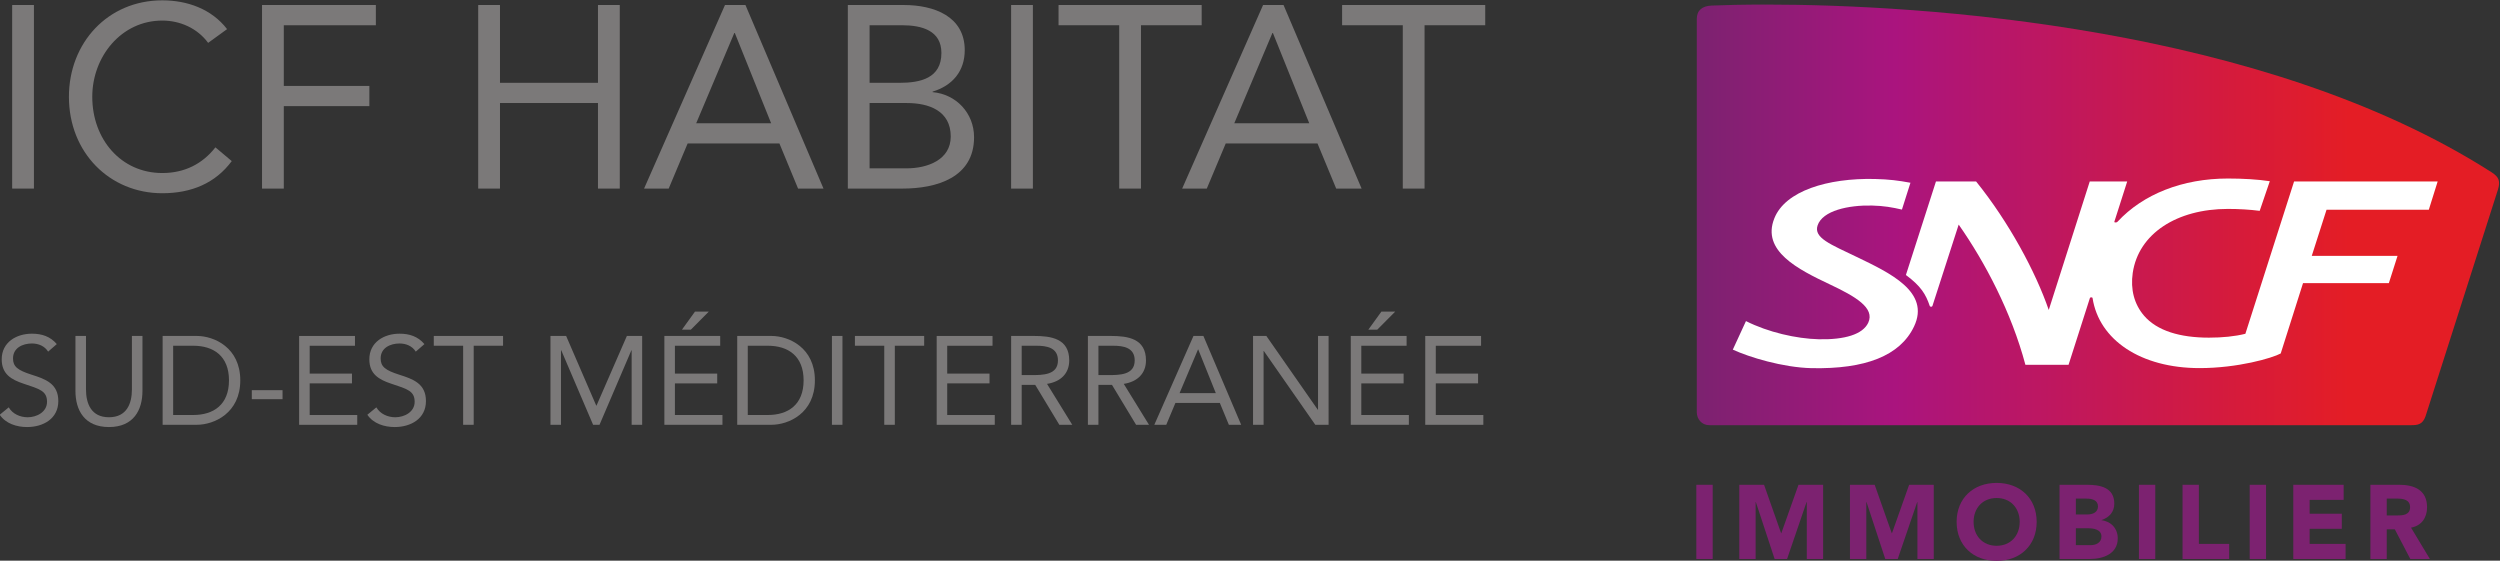 <?xml version="1.0" encoding="UTF-8" standalone="no"?>
<svg
   viewBox="0 0 208.283 46.71"
   height="46.71"
   width="208.283"
   xml:space="preserve"
   id="svg2"
   version="1.1"
   sodipodi:docname="LOGOS_SNCF__immo_sud-est-mediter_CMJN.svg"
   inkscape:version="1.4 (86a8ad7, 2024-10-11)"
   xmlns:inkscape="http://www.inkscape.org/namespaces/inkscape"
   xmlns:sodipodi="http://sodipodi.sourceforge.net/DTD/sodipodi-0.dtd"
   xmlns="http://www.w3.org/2000/svg"
   xmlns:svg="http://www.w3.org/2000/svg"
   xmlns:rdf="http://www.w3.org/1999/02/22-rdf-syntax-ns#"
   xmlns:cc="http://creativecommons.org/ns#"
   xmlns:dc="http://purl.org/dc/elements/1.1/"><rect x="0" y="0" width="208.283" height="46.71" fill="#333333" stroke="none"/><sodipodi:namedview
     id="namedview1"
     pagecolor="#ffffff"
     bordercolor="#000000"
     borderopacity="0.25"
     inkscape:showpageshadow="2"
     inkscape:pageopacity="0.0"
     inkscape:pagecheckerboard="0"
     inkscape:deskcolor="#d1d1d1"
     inkscape:zoom="4.6831344"
     inkscape:cx="122.14042"
     inkscape:cy="38.756094"
     inkscape:window-width="1920"
     inkscape:window-height="1129"
     inkscape:window-x="-8"
     inkscape:window-y="-8"
     inkscape:window-maximized="1"
     inkscape:current-layer="svg2"><sodipodi:guide
       position="0,46.71"
       orientation="0,208.283"
       id="guide1"
       inkscape:locked="false" /><sodipodi:guide
       position="208.283,46.71"
       orientation="46.71,0"
       id="guide2"
       inkscape:locked="false" /><sodipodi:guide
       position="208.283,0"
       orientation="0,-208.283"
       id="guide3"
       inkscape:locked="false" /><sodipodi:guide
       position="0,0"
       orientation="-46.71,0"
       id="guide4"
       inkscape:locked="false" /></sodipodi:namedview><defs
     id="defs6"><linearGradient
       id="linearGradient32"
       spreadMethod="pad"
       gradientTransform="matrix(50.081,0,0,-50.081,178.109,72.628)"
       gradientUnits="userSpaceOnUse"
       y2="0"
       x2="1"
       y1="0"
       x1="0"><stop
         id="stop24"
         offset="0"
         style="stop-opacity:1;stop-color:#7c2270" /><stop
         id="stop26"
         offset="0.247"
         style="stop-opacity:1;stop-color:#aa147e" /><stop
         id="stop28"
         offset="0.815"
         style="stop-opacity:1;stop-color:#e41d25" /><stop
         id="stop30"
         offset="1"
         style="stop-opacity:1;stop-color:#e41d25" /></linearGradient><clipPath
       id="clipPath42"
       clipPathUnits="userSpaceOnUse"><path
         id="path40"
         d="M 0,141.732 H 283.465 V 0 H 0 Z" /></clipPath></defs><g
     transform="matrix(1.333,0,0,-1.333,-96.055,114.716)"
     id="g10"><g
       id="g12"><g
         id="g14"><g
           id="g20"><g
             id="g22"><path
               id="path34"
               style="fill:url(#linearGradient32);stroke:none"
               d="m 179.029,85.71 c -0.558,-0.025 -0.92,-0.283 -0.92,-0.832 v 0 -24.579 c 0,-0.428 0.306,-0.814 0.778,-0.814 v 0 h 43.876 c 0.393,0 0.71,0.035 0.893,0.556 v 0 c 0,0 4.447,13.915 4.525,14.165 v 0 c 0.164,0.528 0.058,0.795 -0.39,1.08 v 0 C 213.5,84.441 192.133,85.773 182.43,85.773 v 0 c -1.395,0 -2.544,-0.028 -3.401,-0.063" /></g></g></g></g><g
       id="g36"><g
         clip-path="url(#clipPath42)"
         id="g38"><g
           transform="translate(188.102,70.001)"
           id="g44"><path
             id="path46"
             style="fill:#ffffff;fill-opacity:1;fill-rule:nonzero;stroke:none"
             d="m 0,0 c -1.61,0.777 -2.706,1.186 -2.442,1.968 0.31,0.927 1.931,1.276 3.4,1.243 C 1.7,3.193 2.227,3.098 2.829,2.959 L 3.361,4.635 C 2.597,4.776 2.05,4.848 1.136,4.871 -1.808,4.939 -4.468,4.127 -5.147,2.408 c -0.813,-2.037 1.484,-3.185 3.474,-4.127 1.586,-0.75 2.832,-1.464 2.395,-2.399 -0.343,-0.721 -1.461,-1.065 -3.089,-1.028 -1.407,0.034 -3.167,0.438 -4.552,1.135 l -0.822,-1.783 c 1.017,-0.471 3.117,-1.115 4.91,-1.158 3.366,-0.072 5.545,0.769 6.418,2.605 C 4.618,-2.18 2.058,-0.993 0,0" /></g><g
           transform="translate(192.668,66.94)"
           id="g48"><path
             id="path50"
             style="fill:#ffffff;fill-opacity:1;fill-rule:nonzero;stroke:none"
             d="m 0,0 c 0.017,-0.042 0.046,-0.052 0.091,-0.052 0.046,0 0.065,0.014 0.079,0.052 0.019,0.059 1.64,5.081 1.64,5.081 1.654,-2.362 3.293,-5.475 4.17,-8.762 h 2.697 l 1.332,4.165 c 0.014,0.04 0.044,0.051 0.087,0.051 0.043,0 0.078,-0.014 0.082,-0.051 0.407,-2.612 3.006,-4.372 6.687,-4.372 2.387,0 4.536,0.625 5.072,0.914 l 1.394,4.395 h 5.364 l 0.543,1.704 h -5.361 l 0.924,2.886 h 6.392 l 0.553,1.766 h -8.974 l -3.044,-9.52 c -0.647,-0.164 -1.446,-0.242 -2.279,-0.242 -1.801,0 -3.24,0.425 -4.056,1.375 -0.612,0.716 -0.855,1.638 -0.705,2.671 0.361,2.453 2.751,4 5.95,4 0.671,0 1.364,-0.04 1.985,-0.12 l 0.632,1.852 c -0.77,0.117 -1.703,0.168 -2.616,0.168 -2.836,0 -5.301,-0.976 -6.896,-2.694 -0.049,-0.053 -0.102,-0.052 -0.134,-0.052 -0.049,0 -0.081,0.01 -0.068,0.052 l 0.801,2.508 H 10.001 L 7.439,-0.255 C 6.627,2.113 4.95,5.234 2.9,7.775 H 0.389 L -1.489,1.93 C -0.543,1.232 -0.246,0.722 0,0" /></g><path
           id="path52"
           style="fill:#7c2270;fill-opacity:1;fill-rule:nonzero;stroke:none"
           d="m 178.081,55.76 h 1.022 v -4.639 h -1.022 z" /><g
           transform="translate(180.766,55.76)"
           id="g54"><path
             id="path56"
             style="fill:#7c2270;fill-opacity:1;fill-rule:nonzero;stroke:none"
             d="M 0,0 H 1.547 L 2.613,-3.025 H 2.627 L 3.701,0 H 5.239 V -4.639 H 4.219 V -1.08 H 4.205 L 2.986,-4.639 H 2.208 L 1.035,-1.08 H 1.021 V -4.639 H 0 Z" /></g><g
           transform="translate(187.682,55.76)"
           id="g58"><path
             id="path60"
             style="fill:#7c2270;fill-opacity:1;fill-rule:nonzero;stroke:none"
             d="M 0,0 H 1.546 L 2.613,-3.025 H 2.627 L 3.7,0 H 5.238 V -4.639 H 4.217 V -1.08 H 4.204 L 2.986,-4.639 H 2.207 L 1.035,-1.08 H 1.022 V -4.639 H 0 Z" /></g><g
           transform="translate(196.85,51.947)"
           id="g62"><path
             id="path64"
             style="fill:#7c2270;fill-opacity:1;fill-rule:nonzero;stroke:none"
             d="M 0,0 C 0.871,0 1.441,0.629 1.441,1.494 1.441,2.357 0.871,2.986 0,2.986 -0.871,2.986 -1.44,2.357 -1.44,1.494 -1.44,0.629 -0.871,0 0,0 m 0,3.93 c 1.447,0 2.502,-0.95 2.502,-2.436 0,-1.488 -1.055,-2.437 -2.502,-2.437 -1.446,0 -2.501,0.949 -2.501,2.437 0,1.486 1.055,2.436 2.501,2.436" /></g><g
           transform="translate(201.802,51.986)"
           id="g66"><path
             id="path68"
             style="fill:#7c2270;fill-opacity:1;fill-rule:nonzero;stroke:none"
             d="m 0,0 h 0.917 c 0.32,0 0.681,0.137 0.681,0.543 0,0.439 -0.492,0.512 -0.826,0.512 L 0,1.055 Z m 0,1.92 h 0.739 c 0.315,0 0.643,0.131 0.643,0.504 0,0.387 -0.367,0.484 -0.689,0.484 H 0 Z m -1.021,1.853 h 1.728 c 0.812,0 1.695,-0.169 1.695,-1.179 0,-0.518 -0.321,-0.871 -0.798,-1.022 V 1.559 c 0.61,-0.079 1.014,-0.53 1.014,-1.135 0,-0.967 -0.916,-1.289 -1.74,-1.289 h -1.899 z" /></g><path
           id="path70"
           style="fill:#7c2270;fill-opacity:1;fill-rule:nonzero;stroke:none"
           d="m 205.744,55.76 h 1.021 v -4.639 h -1.021 z" /><g
           transform="translate(208.469,55.76)"
           id="g72"><path
             id="path74"
             style="fill:#7c2270;fill-opacity:1;fill-rule:nonzero;stroke:none"
             d="M 0,0 H 1.021 V -3.695 H 2.914 V -4.639 H 0 Z" /></g><path
           id="path76"
           style="fill:#7c2270;fill-opacity:1;fill-rule:nonzero;stroke:none"
           d="m 212.666,55.76 h 1.021 v -4.639 h -1.021 z" /><g
           transform="translate(215.391,55.76)"
           id="g78"><path
             id="path80"
             style="fill:#7c2270;fill-opacity:1;fill-rule:nonzero;stroke:none"
             d="M 0,0 H 3.148 V -0.943 H 1.021 v -0.866 h 2.01 V -2.752 H 1.021 V -3.695 H 3.268 V -4.639 H 0 Z" /></g><g
           transform="translate(221.232,53.84)"
           id="g82"><path
             id="path84"
             style="fill:#7c2270;fill-opacity:1;fill-rule:nonzero;stroke:none"
             d="m 0,0 h 0.602 c 0.373,0 0.857,0.014 0.857,0.518 0,0.464 -0.418,0.537 -0.791,0.537 L 0,1.055 Z M -1.021,1.92 H 0.772 C 1.722,1.92 2.52,1.592 2.52,0.512 2.52,-0.137 2.174,-0.641 1.518,-0.76 L 2.697,-2.719 H 1.473 L 0.504,-0.863 H 0 v -1.856 h -1.021 z" /></g><path
           id="path86"
           style="fill:#7b7979;fill-opacity:1;fill-rule:nonzero;stroke:none"
           d="m 72.82,85.745 h 1.36 V 74.272 h -1.36 z" /><g
           transform="translate(85.068,83.379)"
           id="g88"><path
             id="path90"
             style="fill:#7b7979;fill-opacity:1;fill-rule:nonzero;stroke:none"
             d="m 0,0 c -0.68,0.924 -1.766,1.394 -2.867,1.394 -2.561,0 -4.375,-2.253 -4.375,-4.765 0,-2.657 1.799,-4.764 4.375,-4.764 1.392,0 2.512,0.568 3.322,1.605 l 1.021,-0.859 c -1.021,-1.378 -2.513,-2.009 -4.343,-2.009 -3.29,0 -5.834,2.544 -5.834,6.027 0,3.371 2.43,6.029 5.834,6.029 1.555,0 3.078,-0.535 4.051,-1.799 z" /></g><g
           transform="translate(88.436,85.745)"
           id="g92"><path
             id="path94"
             style="fill:#7b7979;fill-opacity:1;fill-rule:nonzero;stroke:none"
             d="M 0,0 H 7.115 V -1.264 H 1.361 V -5.056 H 6.709 V -6.32 H 1.361 v -5.153 H 0 Z" /></g><g
           transform="translate(101.947,85.745)"
           id="g96"><path
             id="path98"
             style="fill:#7b7979;fill-opacity:1;fill-rule:nonzero;stroke:none"
             d="M 0,0 H 1.361 V -4.862 H 7.486 V 0 H 8.848 V -11.473 H 7.486 v 5.348 H 1.361 v -5.348 H 0 Z" /></g><g
           transform="translate(117.986,83.995)"
           id="g100"><path
             id="path102"
             style="fill:#7b7979;fill-opacity:1;fill-rule:nonzero;stroke:none"
             d="M 0,0 H -0.033 L -2.414,-5.639 H 2.269 Z M -0.615,1.75 H 0.664 L 5.542,-9.723 H 3.953 l -1.166,2.82 h -5.736 l -1.184,-2.82 h -1.539 z" /></g><g
           transform="translate(126.409,75.536)"
           id="g104"><path
             id="path106"
             style="fill:#7b7979;fill-opacity:1;fill-rule:nonzero;stroke:none"
             d="m 0,0 h 2.302 c 1.328,0 2.77,0.535 2.77,1.993 0,1.604 -1.361,2.09 -2.739,2.09 H 0 Z m 0,5.347 h 1.88 c 1.28,0 2.609,0.276 2.609,1.864 0,1.41 -1.232,1.734 -2.463,1.734 H 0 Z m -1.36,4.862 h 3.5 c 1.895,0 3.807,-0.713 3.807,-2.82 0,-1.328 -0.778,-2.22 -2.009,-2.593 V 4.764 C 5.413,4.634 6.53,3.452 6.53,1.944 6.53,-0.583 4.181,-1.264 2.058,-1.264 H -1.36 Z" /></g><path
           id="path108"
           style="fill:#7b7979;fill-opacity:1;fill-rule:nonzero;stroke:none"
           d="m 135.254,85.745 h 1.361 V 74.272 h -1.361 z" /><g
           transform="translate(147.164,84.481)"
           id="g110"><path
             id="path112"
             style="fill:#7b7979;fill-opacity:1;fill-rule:nonzero;stroke:none"
             d="M 0,0 H -3.793 V -10.209 H -5.154 V 0 H -8.945 V 1.264 H 0 Z" /></g><g
           transform="translate(151.617,83.995)"
           id="g114"><path
             id="path116"
             style="fill:#7b7979;fill-opacity:1;fill-rule:nonzero;stroke:none"
             d="M 0,0 H -0.032 L -2.414,-5.639 H 2.27 Z M -0.615,1.75 H 0.664 L 5.543,-9.723 H 3.955 l -1.168,2.82 h -5.736 l -1.183,-2.82 h -1.54 z" /></g><g
           transform="translate(164.887,84.481)"
           id="g118"><path
             id="path120"
             style="fill:#7b7979;fill-opacity:1;fill-rule:nonzero;stroke:none"
             d="M 0,0 H -3.792 V -10.209 H -5.153 V 0 H -8.945 V 1.264 H 0 Z" /></g><g
           transform="translate(75.068,64.081)"
           id="g122"><path
             id="path124"
             style="fill:#7b7979;fill-opacity:1;fill-rule:nonzero;stroke:none"
             d="m 0,0 c -0.219,0.353 -0.611,0.51 -1.012,0.51 -0.58,0 -1.183,-0.275 -1.183,-0.933 0,-0.51 0.281,-0.738 1.168,-1.02 0.863,-0.274 1.663,-0.557 1.663,-1.647 0,-1.106 -0.949,-1.623 -1.953,-1.623 -0.644,0 -1.333,0.212 -1.71,0.768 l 0.564,0.463 c 0.236,-0.408 0.706,-0.62 1.185,-0.62 0.565,0 1.208,0.33 1.208,0.965 0,0.682 -0.463,0.8 -1.451,1.129 -0.785,0.259 -1.381,0.604 -1.381,1.53 0,1.066 0.918,1.6 1.89,1.6 0.619,0 1.146,-0.173 1.553,-0.651 z" /></g><g
           transform="translate(80.963,61.627)"
           id="g126"><path
             id="path128"
             style="fill:#7b7979;fill-opacity:1;fill-rule:nonzero;stroke:none"
             d="m 0,0 c 0,-1.208 -0.564,-2.259 -2.094,-2.259 -1.529,0 -2.094,1.051 -2.094,2.259 v 3.435 h 0.659 V 0.094 c 0,-0.894 0.329,-1.741 1.435,-1.741 1.106,0 1.435,0.847 1.435,1.741 V 3.435 H 0 Z" /></g><g
           transform="translate(82.881,60.121)"
           id="g130"><path
             id="path132"
             style="fill:#7b7979;fill-opacity:1;fill-rule:nonzero;stroke:none"
             d="M 0,0 H 1.256 C 2.525,0 3.49,0.643 3.49,2.165 3.49,3.686 2.525,4.329 1.256,4.329 H 0 Z m -0.658,4.941 h 2.133 c 1.089,0 2.721,-0.73 2.721,-2.776 0,-2.047 -1.632,-2.777 -2.721,-2.777 h -2.133 z" /></g><path
           id="path134"
           style="fill:#7b7979;fill-opacity:1;fill-rule:nonzero;stroke:none"
           d="m 87.797,61.673 h 1.921 v -0.564 h -1.921 z" /><g
           transform="translate(90.755,65.061)"
           id="g136"><path
             id="path138"
             style="fill:#7b7979;fill-opacity:1;fill-rule:nonzero;stroke:none"
             d="M 0,0 H 3.49 V -0.612 H 0.659 V -2.353 H 3.302 V -2.964 H 0.659 V -4.941 H 3.632 V -5.553 H 0 Z" /></g><g
           transform="translate(98.045,64.081)"
           id="g140"><path
             id="path142"
             style="fill:#7b7979;fill-opacity:1;fill-rule:nonzero;stroke:none"
             d="m 0,0 c -0.219,0.353 -0.611,0.51 -1.012,0.51 -0.58,0 -1.183,-0.275 -1.183,-0.933 0,-0.51 0.281,-0.738 1.168,-1.02 0.863,-0.274 1.663,-0.557 1.663,-1.647 0,-1.106 -0.949,-1.623 -1.953,-1.623 -0.644,0 -1.333,0.212 -1.71,0.768 l 0.564,0.463 c 0.236,-0.408 0.706,-0.62 1.185,-0.62 0.565,0 1.208,0.33 1.208,0.965 0,0.682 -0.463,0.8 -1.451,1.129 -0.785,0.259 -1.381,0.604 -1.381,1.53 0,1.066 0.918,1.6 1.89,1.6 0.619,0 1.146,-0.173 1.553,-0.651 z" /></g><g
           transform="translate(103.5,64.45)"
           id="g144"><path
             id="path146"
             style="fill:#7b7979;fill-opacity:1;fill-rule:nonzero;stroke:none"
             d="M 0,0 H -1.835 V -4.941 H -2.494 V 0 H -4.329 V 0.612 H 0 Z" /></g><g
           transform="translate(106.463,65.061)"
           id="g148"><path
             id="path150"
             style="fill:#7b7979;fill-opacity:1;fill-rule:nonzero;stroke:none"
             d="M 0,0 H 0.98 L 2.862,-4.353 H 2.878 L 4.776,0 H 5.732 V -5.553 H 5.074 v 4.659 H 5.059 L 3.066,-5.553 h -0.4 L 0.674,-0.894 H 0.658 V -5.553 H 0 Z" /></g><g
           transform="translate(115.496,66.583)"
           id="g152"><path
             id="path154"
             style="fill:#7b7979;fill-opacity:1;fill-rule:nonzero;stroke:none"
             d="m 0,0 h 0.863 l -1.121,-1.129 h -0.557 z m -1.913,-1.521 h 3.489 v -0.612 h -2.83 v -1.741 h 2.643 v -0.612 h -2.643 v -1.976 h 2.972 v -0.612 h -3.631 z" /></g><g
           transform="translate(118.795,60.121)"
           id="g156"><path
             id="path158"
             style="fill:#7b7979;fill-opacity:1;fill-rule:nonzero;stroke:none"
             d="M 0,0 H 1.254 C 2.525,0 3.49,0.643 3.49,2.165 3.49,3.686 2.525,4.329 1.254,4.329 H 0 Z m -0.659,4.941 h 2.134 c 1.089,0 2.72,-0.73 2.72,-2.776 0,-2.047 -1.631,-2.777 -2.72,-2.777 h -2.134 z" /></g><path
           id="path160"
           style="fill:#7b7979;fill-opacity:1;fill-rule:nonzero;stroke:none"
           d="m 124.055,65.062 h 0.658 v -5.553 h -0.658 z" /><g
           transform="translate(129.82,64.45)"
           id="g162"><path
             id="path164"
             style="fill:#7b7979;fill-opacity:1;fill-rule:nonzero;stroke:none"
             d="m 0,0 h -1.834 v -4.941 h -0.66 V 0 H -4.328 V 0.612 H 0 Z" /></g><g
           transform="translate(130.602,65.061)"
           id="g166"><path
             id="path168"
             style="fill:#7b7979;fill-opacity:1;fill-rule:nonzero;stroke:none"
             d="M 0,0 H 3.49 V -0.612 H 0.658 V -2.353 H 3.302 V -2.964 H 0.658 V -4.941 H 3.631 V -5.553 H 0 Z" /></g><g
           transform="translate(135.915,62.615)"
           id="g170"><path
             id="path172"
             style="fill:#7b7979;fill-opacity:1;fill-rule:nonzero;stroke:none"
             d="m 0,0 h 0.588 c 0.729,0 1.679,0 1.679,0.917 0,0.8 -0.699,0.918 -1.342,0.918 H 0 Z m -0.659,2.447 h 1.42 c 1.074,0 2.211,-0.157 2.211,-1.53 0,-0.807 -0.526,-1.333 -1.388,-1.466 L 3.161,-3.106 H 2.353 L 0.847,-0.612 H 0 v -2.494 h -0.659 z" /></g><g
           transform="translate(140.711,62.615)"
           id="g174"><path
             id="path176"
             style="fill:#7b7979;fill-opacity:1;fill-rule:nonzero;stroke:none"
             d="m 0,0 h 0.588 c 0.73,0 1.68,0 1.68,0.917 0,0.8 -0.7,0.918 -1.342,0.918 H 0 Z m -0.658,2.447 h 1.42 c 1.074,0 2.211,-0.157 2.211,-1.53 0,-0.807 -0.526,-1.333 -1.389,-1.466 L 3.161,-3.106 H 2.354 L 0.848,-0.612 H 0 v -2.494 h -0.658 z" /></g><g
           transform="translate(146.951,64.215)"
           id="g178"><path
             id="path180"
             style="fill:#7b7979;fill-opacity:1;fill-rule:nonzero;stroke:none"
             d="m 0,0 h -0.016 l -1.153,-2.729 h 2.267 z m -0.299,0.847 h 0.62 L 2.682,-4.706 H 1.913 L 1.349,-3.341 H -1.428 L -2,-4.706 h -0.746 z" /></g><g
           transform="translate(150.375,65.061)"
           id="g182"><path
             id="path184"
             style="fill:#7b7979;fill-opacity:1;fill-rule:nonzero;stroke:none"
             d="M 0,0 H 0.832 L 4.047,-4.611 H 4.062 V 0 h 0.66 V -5.553 H 3.891 L 0.675,-0.941 H 0.659 V -5.553 H 0 Z" /></g><g
           transform="translate(158.397,66.583)"
           id="g186"><path
             id="path188"
             style="fill:#7b7979;fill-opacity:1;fill-rule:nonzero;stroke:none"
             d="m 0,0 h 0.863 l -1.122,-1.129 h -0.557 z m -1.914,-1.521 h 3.49 v -0.612 h -2.831 v -1.741 h 2.644 v -0.612 h -2.644 v -1.976 h 2.972 v -0.612 h -3.631 z" /></g><g
           transform="translate(161.138,65.061)"
           id="g190"><path
             id="path192"
             style="fill:#7b7979;fill-opacity:1;fill-rule:nonzero;stroke:none"
             d="M 0,0 H 3.489 V -0.612 H 0.659 V -2.353 H 3.302 V -2.964 H 0.659 V -4.941 H 3.631 V -5.553 H 0 Z" /></g></g></g></g></svg>
